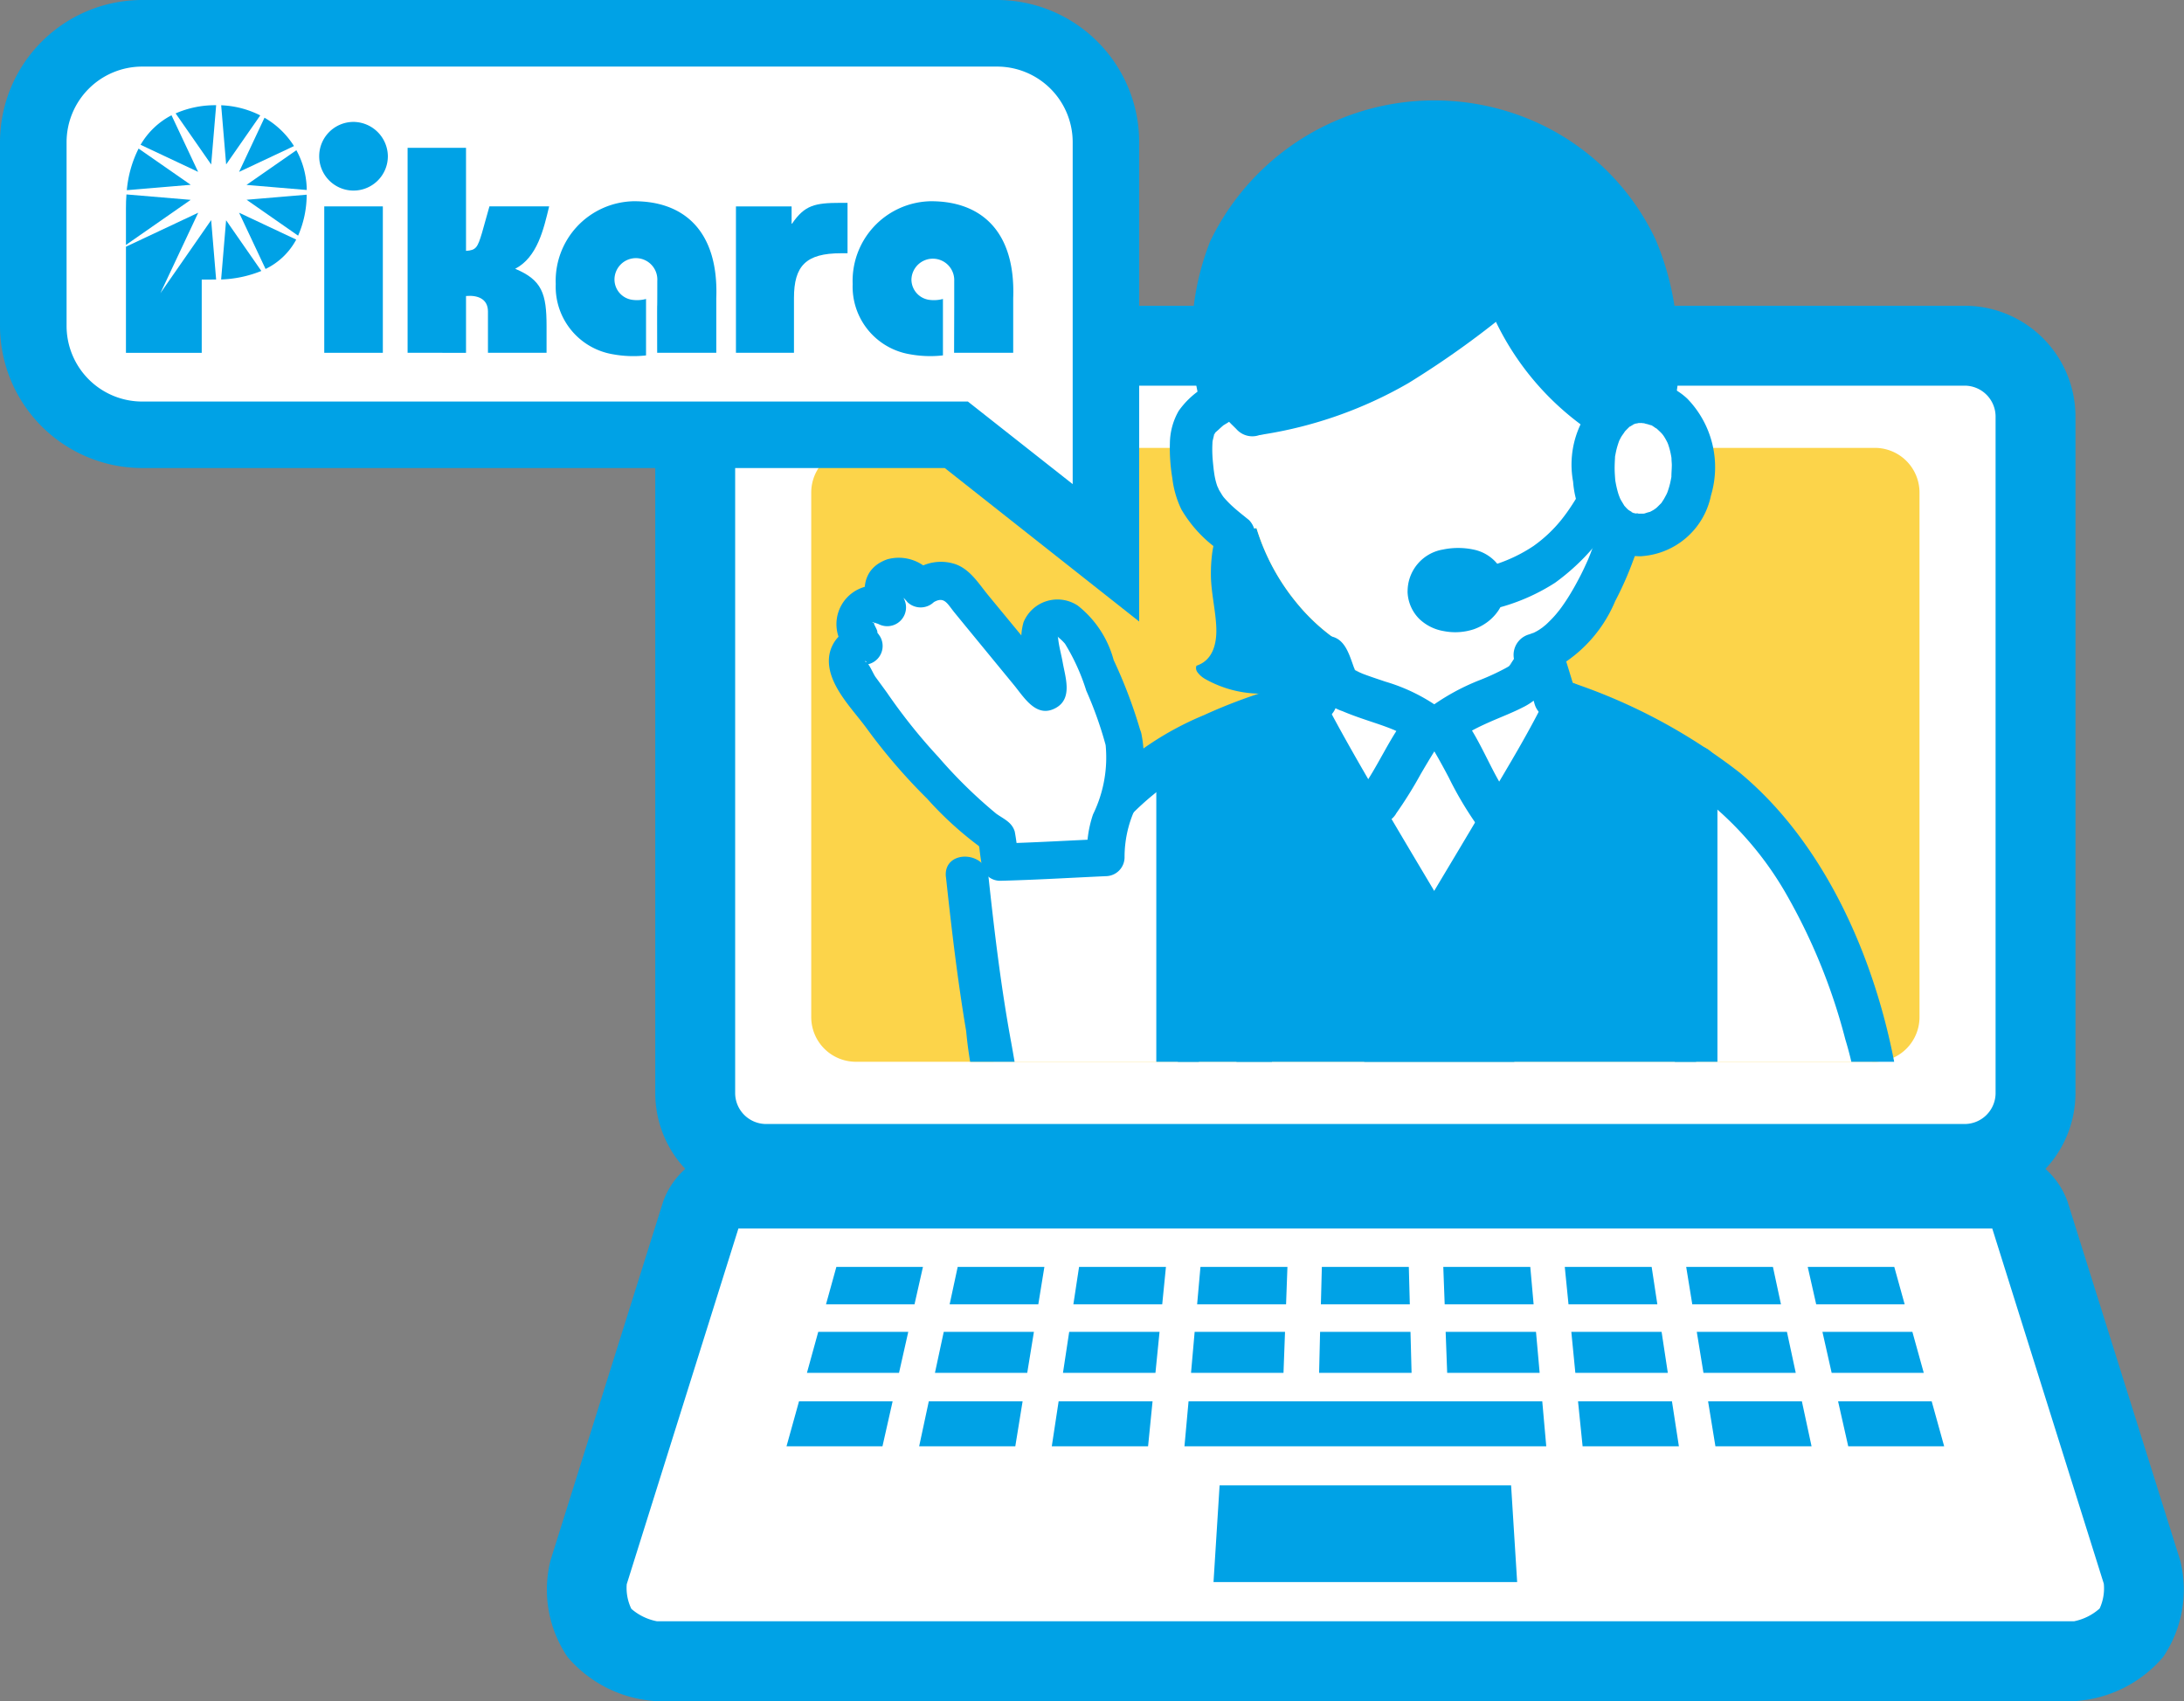 <svg xmlns="http://www.w3.org/2000/svg" xmlns:xlink="http://www.w3.org/1999/xlink" width="94.471" height="73.579" viewBox="0 0 94.471 73.579"><rect x="0" y="0" width="94.471" height="73.579" fill="#808080" stroke="none"/><defs><clipPath id="a"><rect width="94.471" height="73.579" fill="none"/></clipPath><clipPath id="b"><rect width="50.945" height="42.936" fill="none"/></clipPath></defs><g clip-path="url(#a)"><path d="M5.3,0H52.677a5.3,5.3,0,0,1,5.3,5.3V30.094a5.3,5.3,0,0,1-5.3,5.3H5.3a5.3,5.3,0,0,1-5.3-5.3V5.3A5.3,5.3,0,0,1,5.3,0Z" transform="translate(30.072 14.953)" fill="#fff"/><path d="M105.867,26.419a1.341,1.341,0,0,1,1.324,1.323V57.031a1.341,1.341,0,0,1-1.324,1.324H53.994a1.342,1.342,0,0,1-1.324-1.324V27.742a1.342,1.342,0,0,1,1.324-1.323Zm0-3.456H53.994a4.793,4.793,0,0,0-4.78,4.779V57.031a4.794,4.794,0,0,0,4.78,4.78h51.873a4.794,4.794,0,0,0,4.779-4.78V27.742a4.793,4.793,0,0,0-4.779-4.779" transform="translate(-20.87 -9.738)" fill="#00a2e6"/><path d="M47.082,109.706a3.8,3.8,0,0,1-2.466-1.22,3.518,3.518,0,0,1-.469-2.628l4.874-15.524a1.78,1.78,0,0,1,1.457-1.07H105.01a1.78,1.78,0,0,1,1.457,1.07l4.874,15.524a3.512,3.512,0,0,1-.459,2.615,3.8,3.8,0,0,1-2.475,1.233Z" transform="translate(-18.684 -37.854)" fill="#fff"/><path d="M103.591,89.721l4.824,15.362a2.071,2.071,0,0,1-.18,1.072,2.357,2.357,0,0,1-1.1.551H45.823a2.363,2.363,0,0,1-1.1-.536,2.067,2.067,0,0,1-.2-1.066l4.83-15.383Zm.147-3.456H49.206a3.472,3.472,0,0,0-3.105,2.28l-4.874,15.524a5.19,5.19,0,0,0,.733,4.18l.01.013a5.464,5.464,0,0,0,3.839,1.9h61.326a5.466,5.466,0,0,0,3.839-1.9l.01-.013a5.19,5.19,0,0,0,.733-4.18l-4.874-15.524a3.472,3.472,0,0,0-3.105-2.28" transform="translate(-17.413 -36.582)" fill="#00a2e6"/><path d="M1.931,0H46.007a1.932,1.932,0,0,1,1.932,1.932V24.621a1.932,1.932,0,0,1-1.932,1.932H1.931A1.931,1.931,0,0,1,0,24.622V1.931A1.931,1.931,0,0,1,1.931,0Z" transform="translate(35.091 19.372)" fill="#fcd44a"/><path d="M65.812,96.845H61.335l.62-2.232h4.362Z" transform="translate(-26.01 -40.122)" fill="#00a2e6"/><path d="M65.761,96.926H60.633l.791-2.846H66.4Zm-4.319-.615h3.828l.365-1.617H61.89Z" transform="translate(-25.712 -39.896)" fill="#fff"/><path d="M75.143,96.845H70.665l.48-2.232h4.361Z" transform="translate(-29.967 -40.122)" fill="#00a2e6"/><path d="M75.125,96.926H70l.612-2.846h4.97Zm-4.36-.615H74.6l.263-1.617H71.113Z" transform="translate(-29.687 -39.896)" fill="#fff"/><path d="M84.475,96.845H80l.34-2.232H84.7Z" transform="translate(-33.924 -40.122)" fill="#00a2e6"/><path d="M84.49,96.926H79.375l.434-2.846h4.964Zm-4.4-.615h3.843l.161-1.617H80.336Z" transform="translate(-33.66 -39.896)" fill="#fff"/><path d="M93.806,96.845H89.327l.2-2.232h4.362Z" transform="translate(-37.881 -40.122)" fill="#00a2e6"/><path d="M93.855,96.926H88.744L89,94.08H93.96Zm-4.439-.615h3.847l.059-1.617H89.56Z" transform="translate(-37.633 -39.896)" fill="#fff"/><path d="M103.136,96.845H98.658l.059-2.232h4.361Z" transform="translate(-41.838 -40.122)" fill="#00a2e6"/><path d="M103.219,96.926H98.11l.075-2.846h4.96Zm-4.478-.615h3.847l-.043-1.617H98.783Z" transform="translate(-41.605 -39.896)" fill="#fff"/><path d="M112.407,96.845h-4.478l-.082-2.232h4.362Z" transform="translate(-45.734 -40.122)" fill="#00a2e6"/><path d="M112.508,96.926H107.4l-.1-2.846h4.962Zm-4.518-.615h3.847l-.144-1.617H107.93Z" transform="translate(-45.499 -39.896)" fill="#fff"/><path d="M121.635,96.845h-4.478l-.222-2.232h4.361Z" transform="translate(-49.588 -40.122)" fill="#00a2e6"/><path d="M121.743,96.926h-5.115l-.283-2.846h4.964Zm-4.558-.615h3.843l-.246-1.617h-3.758Z" transform="translate(-49.338 -39.896)" fill="#fff"/><path d="M130.862,96.845h-4.478l-.363-2.232h4.361Z" transform="translate(-53.441 -40.122)" fill="#00a2e6"/><path d="M130.976,96.926h-5.119l-.462-2.846h4.97Zm-4.6-.615h3.836l-.347-1.617h-3.752Z" transform="translate(-53.175 -39.896)" fill="#fff"/><path d="M140.089,96.845h-4.478l-.5-2.232h4.36Z" transform="translate(-57.295 -40.122)" fill="#00a2e6"/><path d="M140.21,96.926h-5.129l-.641-2.846h4.979Zm-4.637-.615H139.4l-.449-1.617h-3.744Z" transform="translate(-57.012 -39.896)" fill="#fff"/><path d="M64.538,101.879H59.9l.663-2.388h4.508Z" transform="translate(-25.404 -42.191)" fill="#00a2e6"/><path d="M64.486,101.96H59.2l.834-3h5.126Zm-4.475-.615h3.983l.4-1.773H60.5Z" transform="translate(-25.106 -41.965)" fill="#fff"/><path d="M74.192,101.879H69.558l.514-2.388h4.508Z" transform="translate(-29.497 -42.191)" fill="#00a2e6"/><path d="M74.175,101.96H68.9l.646-3h5.118Zm-4.515-.615h3.992l.289-1.773h-3.9Z" transform="translate(-29.218 -41.965)" fill="#fff"/><path d="M83.847,101.879H79.213l.363-2.388h4.508Z" transform="translate(-33.591 -42.191)" fill="#00a2e6"/><path d="M83.862,101.96h-5.27l.457-3h5.111Zm-4.554-.615h4l.177-1.773H79.577Z" transform="translate(-33.328 -41.965)" fill="#fff"/><path d="M93.5,101.879H88.868l.213-2.388H93.59Z" transform="translate(-37.686 -42.191)" fill="#00a2e6"/><path d="M93.552,101.96H88.286l.267-3h5.109Zm-4.594-.615h4l.066-1.773H89.115Z" transform="translate(-37.439 -41.965)" fill="#fff"/><path d="M103.157,101.879H98.523l.062-2.388h4.509Z" transform="translate(-41.78 -42.191)" fill="#00a2e6"/><path d="M103.24,101.96H97.975l.078-3h5.107Zm-4.633-.615h4l-.047-1.773h-3.91Z" transform="translate(-41.548 -41.965)" fill="#fff"/><path d="M112.747,101.879h-4.634l-.088-2.388h4.508Z" transform="translate(-45.81 -42.191)" fill="#00a2e6"/><path d="M112.847,101.96h-5.266l-.111-3h5.109Zm-4.673-.615h4l-.158-1.773h-3.908Z" transform="translate(-45.575 -41.965)" fill="#fff"/><path d="M122.291,101.879h-4.633l-.238-2.388h4.508Z" transform="translate(-49.794 -42.191)" fill="#00a2e6"/><path d="M122.4,101.96h-5.27l-.3-3h5.112Zm-4.713-.615h4l-.269-1.773h-3.905Z" transform="translate(-49.544 -41.965)" fill="#fff"/><path d="M131.836,101.879H127.2l-.388-2.388h4.508Z" transform="translate(-53.778 -42.191)" fill="#00a2e6"/><path d="M131.949,101.96h-5.276l-.488-3H131.3Zm-4.753-.615h3.992l-.381-1.773h-3.9Z" transform="translate(-53.511 -41.965)" fill="#fff"/><path d="M141.379,101.879h-4.634l-.538-2.388h4.51Z" transform="translate(-57.761 -42.191)" fill="#00a2e6"/><path d="M141.5,101.96h-5.284l-.676-3h5.126Zm-4.792-.615h3.984l-.492-1.773h-3.891Z" transform="translate(-57.478 -41.965)" fill="#fff"/><path d="M63.171,107.271h-4.8l.712-2.561h4.666Z" transform="translate(-24.753 -44.404)" fill="#00a2e6"/><path d="M63.119,107.351H57.668l.882-3.175h5.284Zm-4.643-.615h4.151l.439-1.946H59.017Z" transform="translate(-24.455 -44.178)" fill="#fff"/><path d="M73.173,107.271h-4.8l.551-2.561h4.667Z" transform="translate(-28.994 -44.404)" fill="#00a2e6"/><path d="M73.155,107.351H67.712l.682-3.175H73.67Zm-4.682-.615h4.159l.316-1.946H68.89Z" transform="translate(-28.714 -44.178)" fill="#fff"/><path d="M83.175,107.271h-4.8l.389-2.561h4.666Z" transform="translate(-33.236 -44.404)" fill="#00a2e6"/><path d="M83.19,107.351H77.753l.483-3.175h5.27Zm-4.722-.615h4.165l.194-1.946H78.764Z" transform="translate(-32.972 -44.178)" fill="#fff"/><path d="M104.7,107.271H88.375l.229-2.561h15.865Z" transform="translate(-37.477 -44.404)" fill="#00a2e6"/><path d="M104.786,107.351H87.793l.283-3.175H104.5Zm-16.321-.615h15.65l-.173-1.946h-15.3Z" transform="translate(-37.23 -44.178)" fill="#fff"/><path d="M104.363,115.823H90.575l.3-4.8h13.185Z" transform="translate(-38.41 -47.083)" fill="#00a2e6"/><path d="M104.449,115.9H90.006l.341-5.411H104.11Zm-13.788-.615h13.134l-.262-4.182H90.924Z" transform="translate(-38.169 -46.856)" fill="#fff"/><path d="M122.995,107.271h-4.8l-.255-2.561h4.666Z" transform="translate(-50.014 -44.404)" fill="#00a2e6"/><path d="M123.1,107.351h-5.436l-.316-3.175h5.27Zm-4.879-.615h4.165l-.3-1.946h-4.063Z" transform="translate(-49.764 -44.178)" fill="#fff"/><path d="M132.878,107.271h-4.8l-.416-2.561h4.666Z" transform="translate(-54.137 -44.404)" fill="#00a2e6"/><path d="M132.992,107.351H127.55l-.516-3.175h5.275Zm-4.919-.615h4.159l-.419-1.946h-4.057Z" transform="translate(-53.871 -44.178)" fill="#fff"/><path d="M142.761,107.271h-4.8l-.577-2.561h4.666Z" transform="translate(-58.26 -44.404)" fill="#00a2e6"/><path d="M142.882,107.351h-5.451l-.715-3.175H142Zm-4.958-.615h4.15l-.54-1.946h-4.049Z" transform="translate(-57.977 -44.178)" fill="#fff"/><path d="M48.9,24.972l-6.469-5.107H7.209A4.709,4.709,0,0,1,2.5,15.156V7.208A4.709,4.709,0,0,1,7.209,2.5h36.98A4.708,4.708,0,0,1,48.9,7.208Z" transform="translate(-1.06 -1.06)" fill="#fff"/><path d="M49.276,26.883l-8.409-6.639H6.149A6.155,6.155,0,0,1,0,14.1V6.148A6.155,6.155,0,0,1,6.149,0h36.98a6.155,6.155,0,0,1,6.148,6.148ZM6.149,2.88A3.272,3.272,0,0,0,2.88,6.148V14.1a3.272,3.272,0,0,0,3.269,3.268H41.867L46.4,20.94V6.148A3.272,3.272,0,0,0,43.128,2.88Z" fill="#00a2e6"/></g><g transform="translate(34.466 2.989)"><g clip-path="url(#b)"><path d="M96.251,44.378l0-.025a8.223,8.223,0,0,1-2.06-1.81,9.426,9.426,0,0,1-1.752-3.25A1.358,1.358,0,0,1,91.319,39a2.675,2.675,0,0,1-.225-.206,4.024,4.024,0,0,0-.578,1.659c-.012.1-.021.195-.029.3-.014.194-.02.4-.017.619.013.726.2,1.47.232,2.2s-.155,1.436-.844,1.669c-.028.009-.034.1-.032.121a.321.321,0,0,0,.055.155,1.064,1.064,0,0,0,.354.31,4.913,4.913,0,0,0,3.207.561,4.825,4.825,0,0,0,1.437-.452,2.335,2.335,0,0,0,1.357-1.462l.016-.088" transform="translate(-72.557 -19.44)" fill="#00a2e6"/><path d="M93.892,51.586c1.129-.884,2.59-1.974,3.217-2.474a.271.271,0,0,1,.428.136c.15.494.3.972.545,1.794,4.452,1.606,7.876,3.405,10.374,7.3,2.281,3.556,4.47,9.962,3.52,14.231-.571,2.568-2.858,3.807-5.226,4.463H85.1V67.219a8.21,8.21,0,0,1-2.859,5.066,4.909,4.909,0,0,1-6.777-.691,8.353,8.353,0,0,1-1.381-3.4,83.366,83.366,0,0,1-1.436-9.465L79.1,55.373c2.062-2.285,6.138-3.746,8.509-4.268.251-.862.409-1.351.563-1.857a.271.271,0,0,1,.428-.136c.772.615,2.808,2.124,3.932,3.044h.64c.211-.173.454-.366.715-.57" transform="translate(-65.272 -23.791)" fill="#fff"/><path d="M108.178,25.284a1.254,1.254,0,0,1,.906-.332,1.163,1.163,0,0,1,1.045.581,3.475,3.475,0,0,1,.1,2.452,3.788,3.788,0,0,1-1.112,1.8,1.383,1.383,0,0,1-1.065.308l-.073-.012c-.127.368-.284.7-.338.857a10.493,10.493,0,0,1-3.094,3.947v.662c-.772.615-2.808,2.124-3.932,3.044h-.641c-1.124-.92-3.16-2.429-3.932-3.044v-.644a8.576,8.576,0,0,1-1.693-1.573,9.406,9.406,0,0,1-1.752-3.25,1.36,1.36,0,0,1-1.125-.295,3.788,3.788,0,0,1-1.112-1.8,3.475,3.475,0,0,1,.1-2.452,1.163,1.163,0,0,1,1.045-.581,1.253,1.253,0,0,1,.906.332s-1.788-8.213,8.213-8.213,7.55,8.213,7.55,8.213" transform="translate(-72.712 -10.228)" fill="#fff"/><path d="M114.708,72.578c0-1.464,0-15.157,0-17.031a26,26,0,0,0-5.6-2.728c-.712,1.506-10.027,17.768-11.621,20.433,3.809,0,14.6-.674,17.223-.674" transform="translate(-75.806 -25.388)" fill="#00a2e6"/><path d="M88.46,73.518c2.6,0,14.907,1.551,18.609,1.551C105.538,72.5,94.7,54.583,93.92,52.98l-.082-.169a22.232,22.232,0,0,0-5.394,2.124v1.652c0,1.587.016,15.782.016,16.931" transform="translate(-71.972 -25.384)" fill="#00a2e6"/><path d="M127.631,74.334V56.9a.922.922,0,0,0-1.843,0V74.334a.922.922,0,0,0,1.843,0" transform="translate(-87.808 -26.739)" fill="#00a2e6"/><path d="M83.848,56.841a12.121,12.121,0,0,1,4.055-2.7,20.92,20.92,0,0,1,4.2-1.366A.922.922,0,0,0,91.612,51a23.112,23.112,0,0,0-4.64,1.551,13.347,13.347,0,0,0-4.428,2.986c-.8.873.5,2.18,1.3,1.3" transform="translate(-69.363 -24.607)" fill="#00a2e6"/><path d="M71.042,65.215c.241,2.227.5,4.454.874,6.663A17.856,17.856,0,0,0,73.6,77.971a5.845,5.845,0,0,0,8.694,1.381A9.153,9.153,0,0,0,85.3,73.945c.232-1.158-1.543-1.654-1.777-.49a7.052,7.052,0,0,1-2.889,4.823,4.093,4.093,0,0,1-4.463-.114c-1.692-1.25-1.948-3.845-2.3-5.755-.441-2.382-.729-4.787-.988-7.193-.126-1.167-1.97-1.18-1.843,0" transform="translate(-64.59 -30.272)" fill="#00a2e6"/><path d="M92.774,22.028a1.237,1.237,0,0,0-.894-.327,1.589,1.589,0,0,0-.26.029c-.134-.479-.345-1.387-.345-1.387a11.611,11.611,0,0,1-.008-3.912,9.318,9.318,0,0,1,9.366-7.177,8.656,8.656,0,0,1,3.812.675,9.535,9.535,0,0,1,4.9,4.578,8.264,8.264,0,0,1,.419,1.031c.044.135.085.271.123.409.043.16.082.322.113.484a11.609,11.609,0,0,1,.014,5.381,1.394,1.394,0,0,0-.522-.112,1.237,1.237,0,0,0-.894.327l-1.008-.465a10.042,10.042,0,0,1-2.641-2.754,19.512,19.512,0,0,1-1.233-2.463c-2.942,2.357-5.793,4.716-10.657,5.466Z" transform="translate(-73.1 -6.908)" fill="#00a2e6"/><path d="M91.839,20.768a10.017,10.017,0,0,1-.21-5.393,8.314,8.314,0,0,1,3.809-4.78,9.01,9.01,0,0,1,12.076,2.987,8.91,8.91,0,0,1,1.118,3.535,8.613,8.613,0,0,1-.179,3.734c-.375,1.128,1.4,1.612,1.777.49a9.514,9.514,0,0,0,.278-3.915,12.167,12.167,0,0,0-.931-3.867,10.464,10.464,0,0,0-5.919-5.376,10.761,10.761,0,0,0-13.342,5.446,11.31,11.31,0,0,0-.255,7.629.922.922,0,0,0,1.777-.49" transform="translate(-72.43 -6.191)" fill="#00a2e6"/><path d="M116.658,25.343c-.112-.075-.222-.153-.33-.234.15.113-.066-.056-.076-.065l-.162-.138c-.227-.2-.444-.406-.653-.623q-.287-.3-.552-.615-.062-.074-.123-.15c-.058-.071-.093-.122-.017-.018-.075-.1-.15-.2-.221-.305a11.479,11.479,0,0,1-.657-1.136q-.188-.356-.365-.719-.1-.2-.187-.4c-.026-.058-.052-.117-.077-.176.062.143.013.028-.018-.049a.945.945,0,0,0-1.134-.644.931.931,0,0,0-.643,1.133,12.02,12.02,0,0,0,4.283,5.73.928.928,0,0,0,1.261-.331.944.944,0,0,0-.331-1.261" transform="translate(-81.705 -11.483)" fill="#00a2e6"/><path d="M103.8,20.283a35.964,35.964,0,0,1-4.413,3.181A16.789,16.789,0,0,1,93.574,25.5a.929.929,0,0,0-.644,1.134.944.944,0,0,0,1.133.643,18.194,18.194,0,0,0,6.258-2.217,39.161,39.161,0,0,0,4.786-3.469.927.927,0,0,0,0-1.3.944.944,0,0,0-1.3,0" transform="translate(-73.862 -11.48)" fill="#00a2e6"/><path d="M117.591,37.63c.013-.111-.038.179-.047.215-.028.117-.06.233-.094.349-.052.171-.111.34-.168.51s-.115.368-.181.55c-.039.109-.081.218-.123.327-.021.052-.043.1-.063.157-.07.181.074-.166,0,0-.125.282-.254.562-.4.836-.151.291-.313.577-.488.853q-.135.212-.281.415c-.014.02-.17.225-.04.059q-.082.1-.168.206c-.1.122-.214.241-.329.353-.052.051-.1.1-.158.148-.02.017-.232.187-.126.107s-.112.073-.132.087c-.057.036-.115.07-.174.1s-.118.06-.178.087c.235-.107-.031,0-.085.016a.921.921,0,1,0,.49,1.777,5.955,5.955,0,0,0,3.228-3.214,14.443,14.443,0,0,0,.789-1.787,9.519,9.519,0,0,0,.571-2.157.927.927,0,0,0-.921-.921.943.943,0,0,0-.921.921" transform="translate(-82.674 -18.556)" fill="#00a2e6"/><path d="M92.058,30.6c-.26-.249-.579-.617-.877-.607a2.48,2.48,0,0,0-1.5,1.018,4.364,4.364,0,0,0-.1,2.452,3.766,3.766,0,0,0,1.736,2.4" transform="translate(-72.401 -15.709)" fill="#fff"/><path d="M92.031,29.274A2.285,2.285,0,0,0,90.5,28.4a2.351,2.351,0,0,0-1.353.518,3.648,3.648,0,0,0-.908.9,2.87,2.87,0,0,0-.378,1.393,7.779,7.779,0,0,0,.105,1.512,4.244,4.244,0,0,0,.393,1.356,5.589,5.589,0,0,0,1.625,1.758.943.943,0,0,0,1.3,0,.932.932,0,0,0,0-1.3c-.221-.18-.447-.355-.661-.545a4.728,4.728,0,0,1-.338-.333c-.051-.055-.1-.112-.146-.17.1.126,0,0-.035-.061s-.083-.134-.12-.2c-.011-.021-.109-.255-.043-.077a2.916,2.916,0,0,1-.142-.507c-.015-.081-.025-.163-.037-.244-.032-.214.011.125-.01-.081-.02-.19-.041-.379-.051-.57a4.938,4.938,0,0,1,0-.53c0-.043.006-.085.01-.128-.014.093-.016.105-.005.039.02-.09.043-.18.064-.27.043-.184-.07.121.024-.05.071-.129-.06.043-.058.066-.007-.055.2-.219.244-.262s.108-.1.162-.146c.175-.16-.145.085.06-.045.066-.042.137-.081.2-.124.162-.11-.112.012.059-.03a1.18,1.18,0,0,1,.141-.036l-.1.017a.406.406,0,0,1-.186-.043l.07.044c-.071-.056-.065-.049.02.023q.051.047.1.1c.074.071.147.145.221.217a.922.922,0,1,0,1.3-1.3" transform="translate(-71.722 -15.031)" fill="#00a2e6"/><path d="M121.3,31.06c-.134.119.034-.018.074-.043-.166.1.048,0,.1-.022s.048-.012-.064.006c.036,0,.071,0,.106,0s.081,0,.122.006c-.1-.016-.114-.017-.05,0,.036.007.071.016.106.026.1.035.087.028-.037-.021.019-.016.132.094.15.089-.058.015-.153-.161-.031-.011l.031.034c.061.073.04.044-.065-.086a.452.452,0,0,0,.058.091c.016.027.03.054.043.082q.044.092-.029-.073c.076.063.089.309.109.4.046.208,0-.15.008.05,0,.076.012.152.014.229a4.236,4.236,0,0,1-.013.5c0,.038-.007.075-.012.113.016-.109.018-.13.008-.061s-.025.141-.041.211a3.618,3.618,0,0,1-.115.393,1.715,1.715,0,0,1-.128.342c.079-.124.033-.075-.016.028-.031.065-.063.128-.1.191a4.072,4.072,0,0,1-.24.384c.111-.161-.026.028-.056.061-.055.061-.118.116-.173.176-.136.15.085-.028-.067.059-.051.029-.215.108-.067.052-.037.014-.3.066-.2.059s-.177-.017-.209-.021a.922.922,0,0,0-.921.921.95.95,0,0,0,.921.921c1.636.212,2.674-1.517,3.085-2.849.381-1.231.3-3.035-.892-3.806a2.285,2.285,0,0,0-2.721.27.928.928,0,0,0,0,1.3.943.943,0,0,0,1.3,0" transform="translate(-85.186 -15.353)" fill="#00a2e6"/><path d="M110.618,54.851c-.911-1.211-1.337-2.768-2.347-3.908v1.3c-.068.054.044-.032.056-.04.056-.039.112-.078.169-.115.128-.084.261-.161.4-.235.253-.139.515-.262.779-.379.483-.214.981-.4,1.451-.642a2.606,2.606,0,0,0,1-.854c.1-.15.2-.3.3-.455.029-.044.193-.268.1-.149s-.023.025,0,0c.161-.146-.226.159-.316.172l-.71-.093.011.006-.331-.331c-.15-.286,0,.073.029.165.041.132.082.265.123.4q.155.5.3,1.01a.922.922,0,0,0,1.777-.49q-.185-.628-.38-1.254c-.125-.4-.2-.866-.6-1.1-.9-.518-1.44.506-1.844,1.109-.031.045-.065.09-.094.137-.088.146.136-.145.048-.065.218-.2.063-.047,0,0s-.13.081-.2.119a10.264,10.264,0,0,1-1.048.484,9.582,9.582,0,0,0-2.319,1.291.935.935,0,0,0,0,1.3c.143.161-.1-.167-.014-.022.037.06.081.117.12.177.084.128.161.259.238.391.209.359.407.724.6,1.089a15.069,15.069,0,0,0,1.11,1.9.95.95,0,0,0,1.261.331.928.928,0,0,0,.331-1.261" transform="translate(-79.714 -23.229)" fill="#00a2e6"/><path d="M101.544,55.457a17.949,17.949,0,0,0,1.08-1.732c.189-.321.378-.642.575-.957.082-.13.165-.259.252-.385.013-.018.1-.134.1-.135s-.152.179,0,.012a.931.931,0,0,0,0-1.3,7.842,7.842,0,0,0-2.455-1.221c-.364-.123-.73-.241-1.087-.382.209.082-.033-.017-.075-.037-.069-.034-.137-.069-.2-.109-.089-.053-.282-.232-.025.03.21.215.134.121.074.032-.09-.134.067.194.013.031-.025-.077-.056-.152-.084-.227-.047-.13-.091-.261-.141-.391-.18-.468-.43-.921-1.015-.921-.7,0-.886.646-1.056,1.194-.132.426-.262.852-.388,1.28a.922.922,0,1,0,1.777.49q.149-.506.3-1.01l.117-.38c.025-.082.18-.5.033-.183l-.331.331.008-.005-.71.093.009,0-.407-.237c-.158-.148-.151-.214-.1-.122s-.088-.235-.037-.09c.031.088.064.175.1.262.087.245.174.488.279.725a1.9,1.9,0,0,0,1.081.9c.545.234,1.11.407,1.67.6.141.05.28.1.419.155.05.02.188.078.07.026.068.029.135.06.2.092.132.063.261.13.388.2.062.036.123.074.183.113.031.021.227.168.086.056v-1.3c-.942,1.057-1.44,2.445-2.29,3.571a.927.927,0,0,0,.331,1.261.944.944,0,0,0,1.261-.331" transform="translate(-75.63 -23.243)" fill="#00a2e6"/><path d="M108.06,62.3c1-1.675,2.006-3.346,2.994-5.027.9-1.529,1.837-3.056,2.6-4.659a.946.946,0,0,0-.331-1.261.929.929,0,0,0-1.261.331c-.761,1.6-1.7,3.131-2.6,4.659-.988,1.682-2,3.352-2.994,5.027a.922.922,0,0,0,1.591.93" transform="translate(-79.558 -24.714)" fill="#00a2e6"/><path d="M103.356,61.044c-1.089-1.828-2.182-3.652-3.253-5.491-.536-.92-1.067-1.842-1.578-2.776-.19-.348-.379-.7-.557-1.05-.072-.145-.142-.29-.211-.436-.025-.051-.047-.1-.069-.154.119.271.032.074.009.01a.945.945,0,0,0-1.133-.643.93.93,0,0,0-.644,1.133,30.178,30.178,0,0,0,2.527,4.732c1.09,1.877,2.208,3.738,3.319,5.6a.922.922,0,0,0,1.591-.93" transform="translate(-75.124 -24.392)" fill="#00a2e6"/><path d="M88.688,69.753V56.406a.922.922,0,0,0-1.843,0V69.753a.922.922,0,0,0,1.843,0" transform="translate(-71.294 -26.531)" fill="#00a2e6"/><path d="M116.775,53.006a24.39,24.39,0,0,1,5.732,2.877,14.414,14.414,0,0,1,4.082,4.607,25.387,25.387,0,0,1,2.487,6.164,14.833,14.833,0,0,1,.532,6.2c-.424,2.426-2.455,3.56-4.655,4.185a.922.922,0,0,0,.49,1.777c2.147-.61,4.4-1.712,5.413-3.828,1.028-2.155.8-4.793.388-7.073-.854-4.684-3.009-9.705-6.741-12.8a24.513,24.513,0,0,0-7.237-3.884c-1.113-.415-1.593,1.366-.49,1.777" transform="translate(-83.721 -24.687)" fill="#00a2e6"/><path d="M75.583,50.3a9.8,9.8,0,0,0-.445-1.351c-.361-.95-.73-1.793-1.105-2.664a2.053,2.053,0,0,0-.987-1.144.791.791,0,0,0-.8.064c-.385.289-.308.814-.212,1.253.138.617.2,1.1.306,1.658a.138.138,0,0,1-.242.113l-.544-.669-.263-.321-.34-.416-.078-.1-.369-.449v0l-.463-.564-.257-.313L69.46,45l-.42-.511-.048-.059-.261-.318-.08-.1-.213-.262a1.014,1.014,0,0,0-.845-.333.939.939,0,0,0-.306.078c-.02.007-.039.014-.058.024a1.49,1.49,0,0,0-.272.168l-.016.01v0c-.044.034-.088.068-.129.107-.038-.045-.073-.077-.109-.116s-.073-.081-.108-.115-.073-.063-.109-.093-.066-.058-.1-.081-.069-.041-.1-.062-.059-.037-.086-.05a.786.786,0,0,0-.1-.032.641.641,0,0,0-.078-.025.576.576,0,0,0-.093-.007c-.023,0-.047-.006-.069,0a.632.632,0,0,0-.093.016c-.02,0-.04,0-.06.01a.9.9,0,0,0-.105.041c-.014.006-.028.01-.042.016a1.631,1.631,0,0,0-.145.079.707.707,0,0,0-.191.921l.16.327c-.023-.014-.05-.018-.073-.031a1.18,1.18,0,0,0-.128-.054,1.129,1.129,0,0,0-.23-.062,1.092,1.092,0,0,0-.127-.015.985.985,0,0,0-.225.018.867.867,0,0,0-.1.018.541.541,0,0,0-.238.134,1.287,1.287,0,0,0-.146.187c-.013.021-.02.041-.031.062a.982.982,0,0,0-.062.126.717.717,0,0,0-.018.075.5.5,0,0,0-.028.2.88.88,0,0,0,0,.11c0,.029.011.06.017.09a1.08,1.08,0,0,0,.023.109c.009.032.022.065.034.1s.025.073.041.111.032.067.049.1.037.077.059.116.041.07.062.106.032.057.05.086l0,0c.013.021.024.041.037.062-.006,0-.01,0-.016,0a.581.581,0,0,0-.246-.01l-.013,0a.451.451,0,0,0-.2.1c-.254.226-.473.659.208,1.567.7.932,1.416,2.015,2.229,2.968.638.747,1.37,1.41,2.048,2.118.133.139.267.278.4.414.041.041.086.08.128.121.1.094.194.188.3.278.054.047.112.09.167.136.093.077.185.155.283.226.064.046.133.085.2.128s.158.109.242.156l.014.047c0,.084.017.184.026.279s.013.164.024.253c.023.194.051.386.082.553h.026l4.553-.2-.018-.626a6.7,6.7,0,0,1,.554-1.84,4.8,4.8,0,0,0,.229-2.656" transform="translate(-61.455 -21.318)" fill="#fff"/><path d="M75.77,49.5a21.244,21.244,0,0,0-1.2-3.207,4.476,4.476,0,0,0-1.547-2.35,1.587,1.587,0,0,0-2.352.718,2.641,2.641,0,0,0,0,1.426c.055.285.116.567.166.852.022.133.045.266.068.4q.038.356.04.094l.37-.482-.1.048h.814c-.266-.126-.568-.691-.752-.916l-.665-.812L69.151,43.5c-.411-.5-.782-1.122-1.419-1.35a1.97,1.97,0,0,0-1.789.271.824.824,0,0,0-.37.911v0l.207-.784-.129.107h1.14a1.856,1.856,0,0,0-2.011-.718c-1.186.42-1.143,1.569-.679,2.52l1.1-1.1a1.677,1.677,0,0,0-2.548,1.877,2.957,2.957,0,0,0,.265.618,1.834,1.834,0,0,0,.112.193.61.61,0,0,0,.208.226q.252.2-.168-.163l.7-1.213c.2.007-.119-.016-.2-.014a1.307,1.307,0,0,0-.28.035,1.324,1.324,0,0,0-.559.309,1.5,1.5,0,0,0-.476,1c-.071,1.134,1.012,2.174,1.631,3.024A24.906,24.906,0,0,0,66.5,52.288,15.134,15.134,0,0,0,69.1,54.6l-.37-.481c.016.055-.007-.018,0-.032a1.205,1.205,0,0,0,.032.332c.03.278.07.556.117.831a.808.808,0,0,0,.778.592c1.527-.038,3.054-.131,4.579-.2a.818.818,0,0,0,.806-.806,4.983,4.983,0,0,1,.432-2.05,5.973,5.973,0,0,0,.3-3.286c-.2-1.018-1.751-.587-1.555.428a5.592,5.592,0,0,1-.54,3.04,4.878,4.878,0,0,0-.253,1.868l.806-.806c-1.526.066-3.052.158-4.579.2l.778.592a9.513,9.513,0,0,0-.139-1.109c-.125-.412-.479-.543-.8-.773A20.813,20.813,0,0,1,67,50.5a24.3,24.3,0,0,1-2.231-2.789c-.165-.229-.333-.456-.5-.684-.1-.14-.257-.536-.386-.625-.218-.153.112.011-.05-.014.029,0-.232.1-.206.078-.12,0-.113,0,.022.017a.687.687,0,0,0,.123.015.813.813,0,0,0,.7-1.213,2.02,2.02,0,0,0-.164-.225c-.362-.442.051.232.042.022,0-.1-.136-.286-.157-.4.011.058.025,0,.04-.04-.046.114-.2-.036.025.047.047.018.089.026.137.047a.814.814,0,0,0,1.1-1.1,2.676,2.676,0,0,0-.142-.31q-.249.23-.017.11c.069-.015.079-.016.034,0,.009.016-.116-.009-.063.022a1.736,1.736,0,0,1,.344.332.826.826,0,0,0,1.14,0l.129-.107a.791.791,0,0,0,.207-.784v0l-.371.911c.489-.3.608.037.936.439q.668.816,1.338,1.631.617.752,1.232,1.5c.448.549.976,1.45,1.811.983.727-.407.411-1.307.295-1.958-.062-.348-.164-.7-.2-1.051-.012-.127-.133-.176.033-.023a2.027,2.027,0,0,1,.266.26,9.034,9.034,0,0,1,.919,2.028,16.447,16.447,0,0,1,.823,2.3c.246,1.008,1.8.581,1.555-.428" transform="translate(-60.864 -20.734)" fill="#00a2e6"/><path d="M114.057,35.887c-.187.336-.381.668-.591.989a7.865,7.865,0,0,1-.471.653,6.018,6.018,0,0,1-1.188,1.113,6.635,6.635,0,0,1-3.655,1.115.921.921,0,0,0,0,1.843,8.6,8.6,0,0,0,4.586-1.367,9.49,9.49,0,0,0,2.911-3.416.922.922,0,1,0-1.591-.93" transform="translate(-79.938 -18.016)" fill="#00a2e6"/><path d="M121.684,35.943c-1.147,0-2.016-1.065-2.016-2.948s1.051-2.822,2.017-2.822c.983,0,2.29.775,2.29,2.822,0,1.78-1.012,2.948-2.291,2.948" transform="translate(-85.213 -15.784)" fill="#fff"/><path d="M121.006,34.349a.736.736,0,0,0-.176-.009c.091-.056.186.045.074.007-.066-.022-.219-.025-.272-.079l.116.048c-.035-.016-.068-.033-.1-.052s-.066-.039-.1-.059l-.048-.032c-.063-.045-.063-.045,0,0s.063.047,0,0c-.029-.027-.058-.055-.086-.084s-.054-.061-.082-.09c-.145-.15.1.17-.009-.014-.057-.1-.118-.188-.168-.289-.021-.041-.04-.084-.059-.127.094.214,0-.016-.012-.053a3.721,3.721,0,0,1-.1-.377c-.018-.081-.031-.163-.046-.245.031.167,0,.021,0-.013-.012-.154-.024-.307-.026-.461s.006-.323.015-.485c.014-.29-.04.158.012-.115.016-.084.032-.168.052-.251.032-.13.073-.256.118-.382.059-.165.01-.018-.005.012.033-.064.063-.129.1-.192s.243-.332.084-.148c.076-.088.157-.168.239-.25.135-.135-.008.032-.023.013l.1-.065c.048-.031.1-.054.149-.084.141-.088-.068.025-.068.025.048-.054.191-.052.258-.077.171-.062-.217-.006-.036,0,.049,0,.1,0,.15,0s.078.005.117.007c.18.007-.081.013-.077-.012,0,0,.235.054.244.056l.1.032c.141.041.1-.024-.025-.014.069-.005.207.108.263.143.025.016.106.052.116.079-.018-.047-.141-.122-.051-.038.073.068.146.134.213.207.039.043.142.206.012.006.024.036.05.07.073.106a2.682,2.682,0,0,1,.192.356c-.087-.191-.016-.037,0,.015s.039.12.055.181a3.267,3.267,0,0,1,.082.393c-.025-.172,0-.02,0,.013,0,.092.012.183.014.274,0,.169-.017.336-.018.5s.043-.2-.006.057c-.016.082-.031.165-.05.247a3.745,3.745,0,0,1-.143.457c.069-.18.009-.022-.015.022-.041.075-.079.151-.124.225-.025.041-.053.079-.078.12-.094.151.112-.1-.05.059-.088.088-.172.175-.268.254.185-.151.014-.019-.028.007s-.114.062-.17.094c-.173.1.129-.017.012-.006a1.9,1.9,0,0,0-.217.064.505.505,0,0,1-.128.025q.2-.025.048-.01c-.044,0-.089,0-.134,0a.921.921,0,0,0,0,1.843,3.291,3.291,0,0,0,3.062-2.627,4.255,4.255,0,0,0-1.026-4.192,2.88,2.88,0,0,0-3.348-.422,4.065,4.065,0,0,0-1.589,4.017,4.2,4.2,0,0,0,.927,2.334,2.658,2.658,0,0,0,1.973.89.921.921,0,1,0,0-1.843" transform="translate(-84.535 -15.112)" fill="#00a2e6"/><path d="M107.309,43.729c-.04-.577.4-.963,1.18-.991s1.184.286,1.207.738a1.083,1.083,0,0,1-1.126,1.061c-.71.047-1.228-.291-1.261-.809" transform="translate(-79.971 -21.112)" fill="#231815"/><path d="M107.552,43.053a1.173,1.173,0,0,1,0-.191l-.033.245a.913.913,0,0,1,.06-.221l-.093.22a.867.867,0,0,1,.1-.17l-.144.187a.984.984,0,0,1,.146-.144l-.187.144a1.173,1.173,0,0,1,.241-.139l-.22.093a1.7,1.7,0,0,1,.405-.107L107.59,43a2.414,2.414,0,0,1,.6,0l-.245-.033a1.514,1.514,0,0,1,.359.093l-.22-.093a1,1,0,0,1,.2.116l-.187-.144a.8.8,0,0,1,.132.132l-.144-.187a.747.747,0,0,1,.079.136l-.093-.22a.763.763,0,0,1,.049.175l-.033-.245a.907.907,0,0,1,0,.23c.012-.082.022-.163.033-.245a1.065,1.065,0,0,1-.064.231l.093-.22a1.078,1.078,0,0,1-.128.22l.145-.187a1.172,1.172,0,0,1-.193.192l.186-.144a1.287,1.287,0,0,1-.259.15l.22-.093a1.546,1.546,0,0,1-.362.1l.245-.033a1.968,1.968,0,0,1-.473,0l.245.033a1.5,1.5,0,0,1-.37-.1l.22.093a1.2,1.2,0,0,1-.223-.13l.187.144a.97.97,0,0,1-.152-.151l.144.186a.879.879,0,0,1-.093-.157l.093.22a.866.866,0,0,1-.057-.2l.033.245c0-.018,0-.036-.005-.055a.984.984,0,0,0-.27-.651.92.92,0,0,0-1.3,0,.906.906,0,0,0-.27.651,1.737,1.737,0,0,0,.515,1.166,2,2,0,0,0,1.045.518,2.573,2.573,0,0,0,1.3-.077,2.206,2.206,0,0,0,.617-.332,2.061,2.061,0,0,0,.446-.472,1.825,1.825,0,0,0,.31-.987,1.638,1.638,0,0,0-.427-1.127,1.793,1.793,0,0,0-.933-.526,3.227,3.227,0,0,0-1.337-.007,1.832,1.832,0,0,0-1.534,1.844.971.971,0,0,0,.27.651.92.92,0,0,0,1.3,0,.919.919,0,0,0,.27-.651" transform="translate(-79.292 -20.436)" fill="#00a2e6"/></g></g><g clip-path="url(#a)"><path d="M26.944,10.64a1.485,1.485,0,1,1-1.485-1.484,1.5,1.5,0,0,1,1.485,1.484" transform="translate(-10.167 -3.883)" fill="#00a2e6" fill-rule="evenodd"/><rect width="2.534" height="6.333" transform="translate(14.026 8.927)" fill="#00a2e6"/><path d="M30.613,19.966V11.1H33.14v4.458c.438-.028.5-.145.692-.782.075-.253.207-.728.321-1.143h2.583c-.241,1-.512,2.2-1.469,2.7,1.162.487,1.357,1.077,1.357,2.482v1.152H34.089V18.18c0-.556-.457-.714-.949-.67v2.458Z" transform="translate(-12.982 -4.707)" fill="#00a2e6" fill-rule="evenodd"/><path d="M55.273,15.388H57.68v.747H57.7c.545-.8.988-.9,2.1-.9h.3v2.18h-.279c-1.519,0-2.038.543-2.038,1.937v2.369H55.273Z" transform="translate(-23.439 -6.461)" fill="#00a2e6" fill-rule="evenodd"/><path d="M45.053,15.115a3.443,3.443,0,0,0-3.314,3.579,2.964,2.964,0,0,0,2.481,3.04,4.889,4.889,0,0,0,1.425.048V19.34a1.5,1.5,0,0,1-.581.039.89.89,0,0,1-.784-.873.927.927,0,1,1,1.852.056c0,.218,0,1.071-.005,1.071s0,2.034,0,2.034l2.557,0V19.307c.107-2.943-1.438-4.225-3.627-4.193" transform="translate(-17.7 -6.409)" fill="#00a2e6" fill-rule="evenodd"/><path d="M67.354,15.116a3.444,3.444,0,0,0-3.313,3.578,2.965,2.965,0,0,0,2.48,3.04,4.867,4.867,0,0,0,1.425.048V19.341a1.509,1.509,0,0,1-.58.04.89.89,0,0,1-.783-.874.926.926,0,1,1,1.851.057c0,.218,0,1.071,0,1.071s-.006,2.034-.006,2.034l2.557,0V19.308c.108-2.942-1.436-4.225-3.626-4.193" transform="translate(-27.158 -6.41)" fill="#00a2e6" fill-rule="evenodd"/><path d="M18.3,8.343a4.12,4.12,0,0,0-1.691-.438l.215,2.559Z" transform="translate(-7.042 -3.352)" fill="#00a2e6" fill-rule="evenodd"/><path d="M14.943,7.9a4.251,4.251,0,0,0-1.753.354l1.538,2.21Z" transform="translate(-5.593 -3.349)" fill="#00a2e6" fill-rule="evenodd"/><path d="M20.33,10.067a3.681,3.681,0,0,0-1.276-1.226l-1.1,2.343Z" transform="translate(-7.613 -3.749)" fill="#00a2e6" fill-rule="evenodd"/><path d="M11.9,8.658a3.316,3.316,0,0,0-1.338,1.277l2.489,1.171Z" transform="translate(-4.481 -3.672)" fill="#00a2e6" fill-rule="evenodd"/><path d="M21.12,13a3.647,3.647,0,0,0-.449-1.72l-2.157,1.5Z" transform="translate(-7.851 -4.782)" fill="#00a2e6" fill-rule="evenodd"/><path d="M20.747,16.394a4.449,4.449,0,0,0,.371-1.772l-2.6.219Z" transform="translate(-7.852 -6.201)" fill="#00a2e6" fill-rule="evenodd"/><path d="M19.1,18.408a2.965,2.965,0,0,0,1.326-1.271l-2.471-1.162Z" transform="translate(-7.613 -6.774)" fill="#00a2e6" fill-rule="evenodd"/><path d="M16.607,19.1a5.077,5.077,0,0,0,1.739-.368l-1.524-2.193Z" transform="translate(-7.042 -7.012)" fill="#00a2e6" fill-rule="evenodd"/><path d="M10.035,11.157a4.961,4.961,0,0,0-.509,1.8l2.764-.233Z" transform="translate(-4.04 -4.731)" fill="#00a2e6" fill-rule="evenodd"/><path d="M10.949,19.457l1.637-3.482L9.46,17.445v4.59h3.278v-3.17c.134.005.277,0,.442,0l.181,0-.215-2.57Z" transform="translate(-4.012 -6.774)" fill="#00a2e6" fill-rule="evenodd"/><path d="M9.482,14.6c-.016.191-.022.388-.022.594v1.59l2.8-1.95Z" transform="translate(-4.012 -6.19)" fill="#00a2e6" fill-rule="evenodd"/></g></svg>